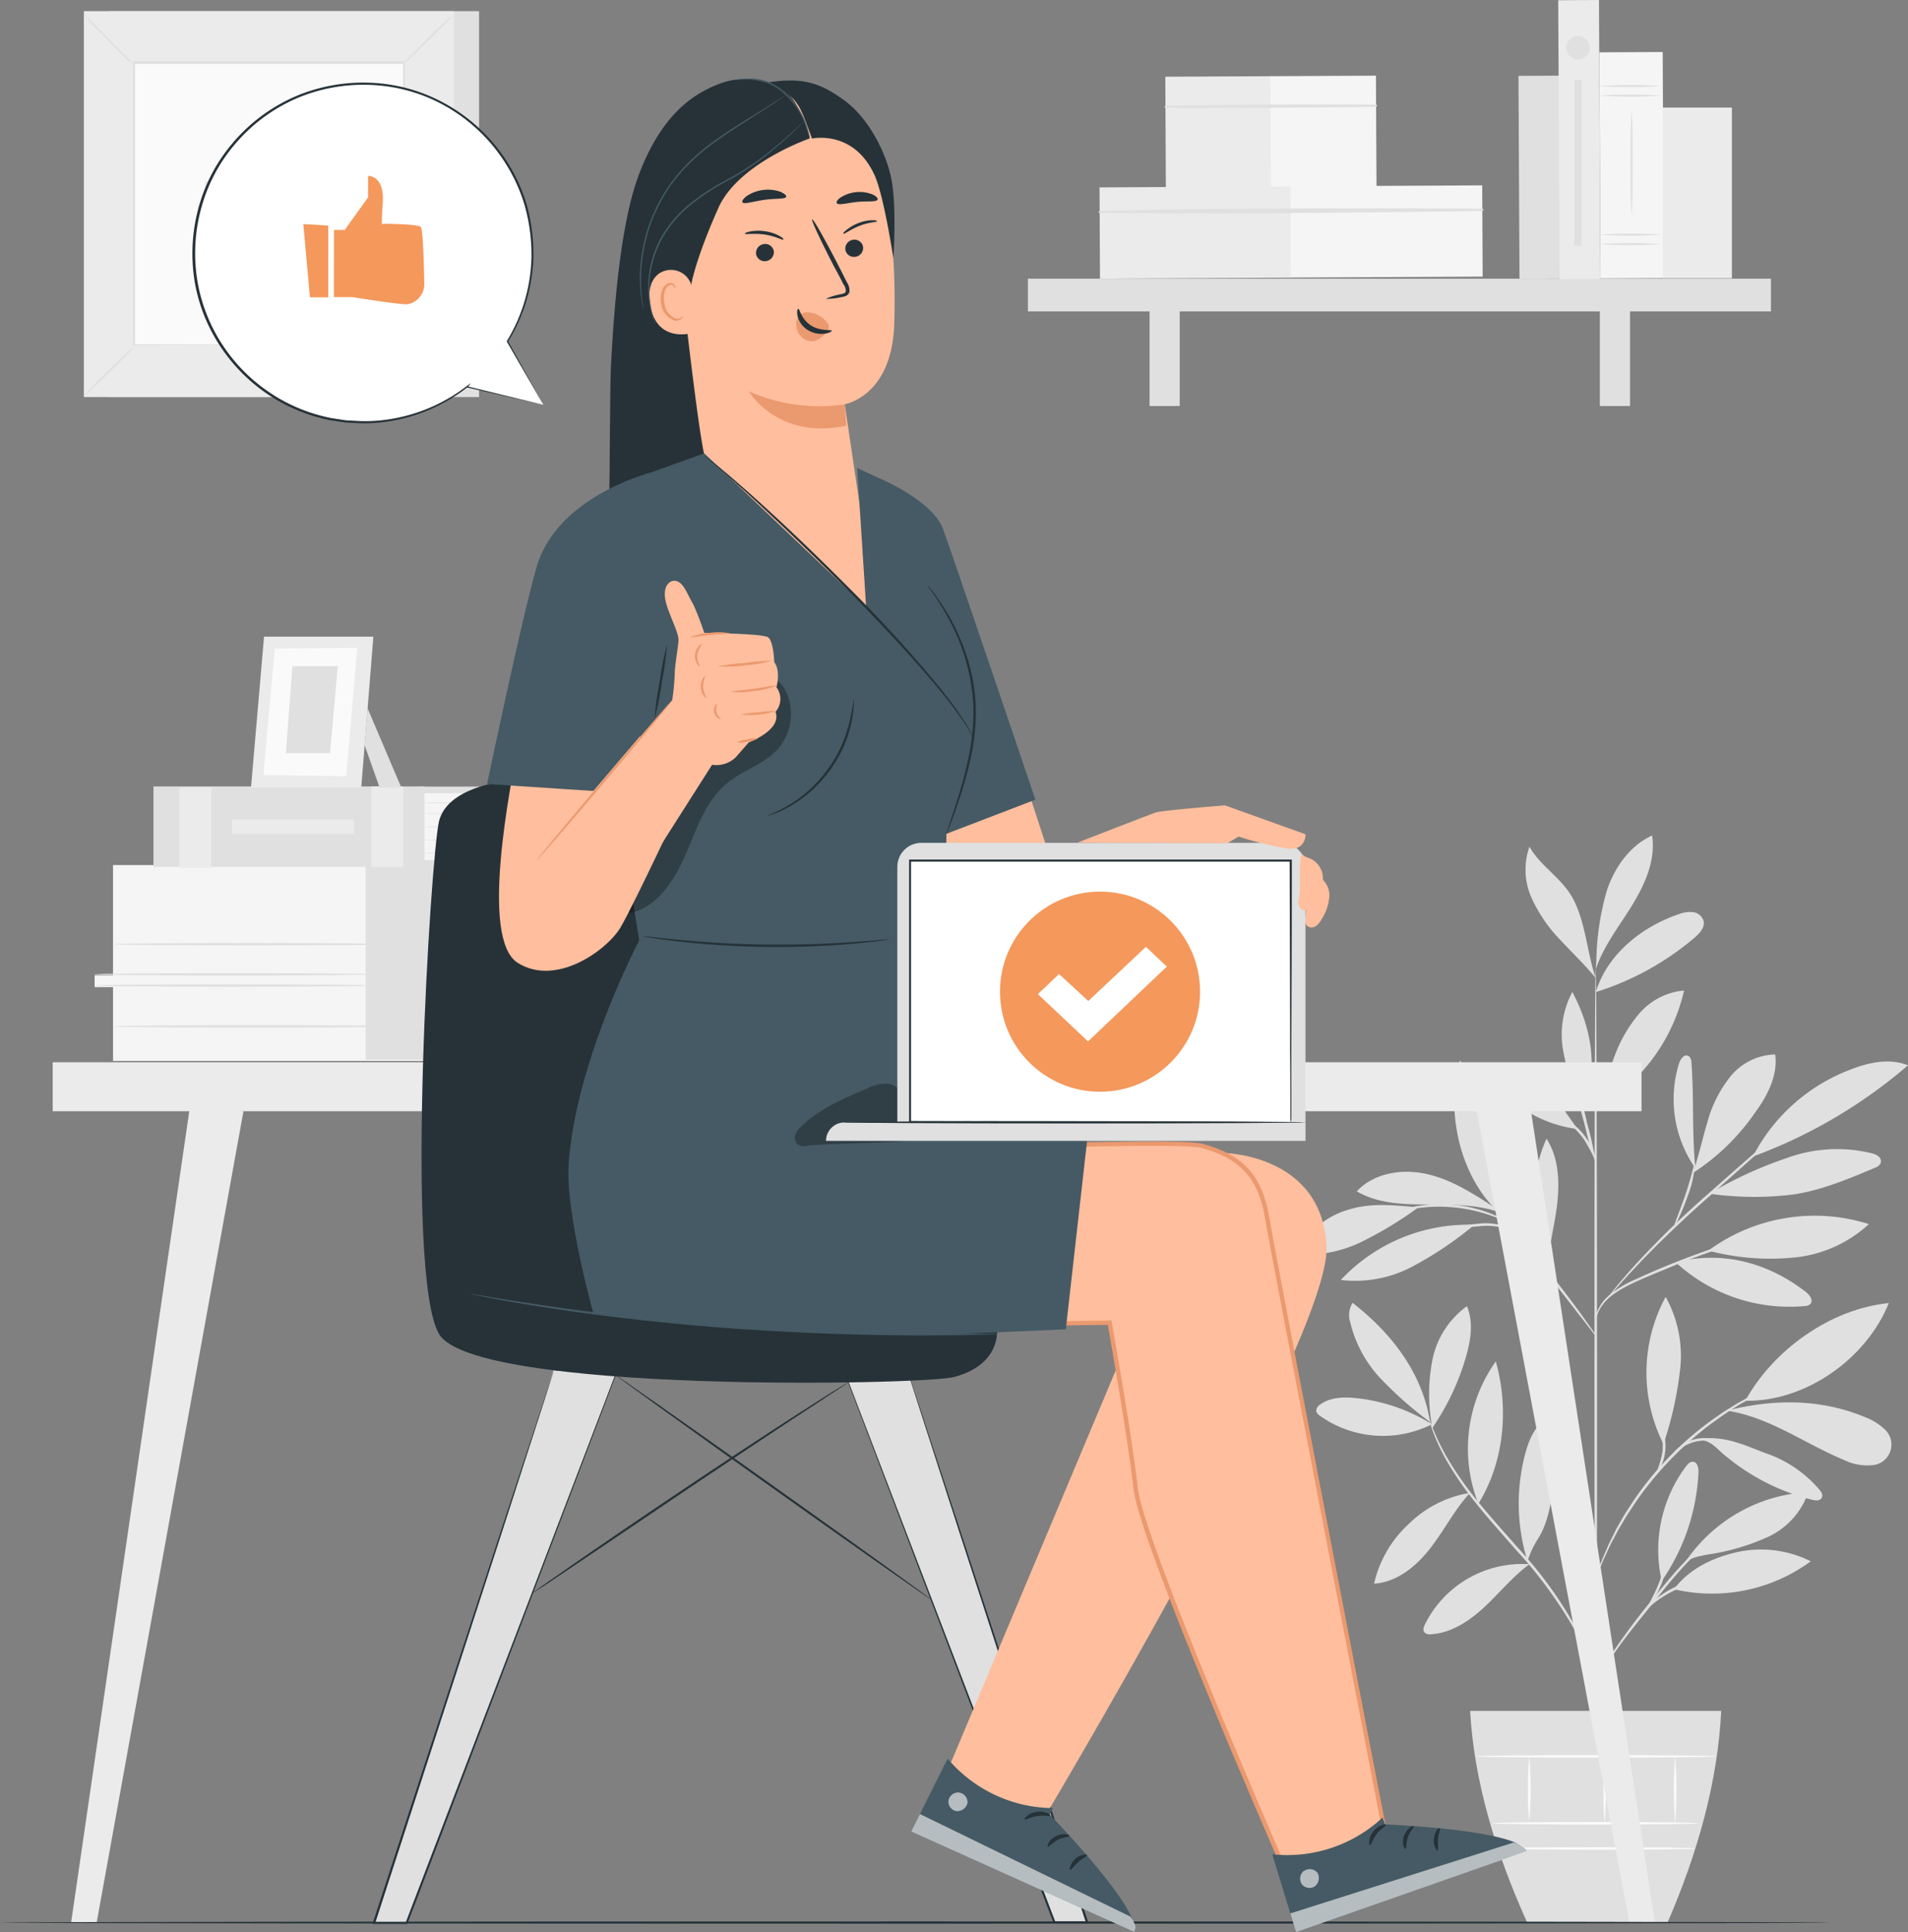 <svg xmlns="http://www.w3.org/2000/svg" width="298.14" height="301.854" viewBox="0 0 298.14 301.854"><rect x="0" y="0" width="298.14" height="301.854" fill="#808080" stroke="none"/><g transform="translate(-40.15 -37.587)"><g transform="translate(48.385 37.587)"><rect width="57.837" height="60.289" transform="translate(8.787 1.746)" fill="#e0e0e0"/><rect width="57.837" height="60.289" transform="translate(4.87 1.746)" fill="#ebebeb"/><rect width="42.286" height="44.077" transform="translate(12.649 9.851)" fill="#fafafa"/><path d="M67.2,117.19a8.363,8.363,0,0,1-1.056,1.233c-.681.681-1.635,1.669-2.725,2.725s-2.043,1.989-2.725,2.65a8.441,8.441,0,0,1-1.206,1.035,7.7,7.7,0,0,1,1.029-1.233c.681-.681,1.635-1.676,2.725-2.725s2.043-1.989,2.759-2.656A7.219,7.219,0,0,1,67.2,117.19Z" transform="translate(-54.552 -62.968)" fill="#e0e0e0"/><path d="M132.89,117a8.36,8.36,0,0,1,1.2,1.056c.681.681,1.669,1.635,2.724,2.725s1.982,2.043,2.65,2.725a8.009,8.009,0,0,1,1.035,1.206,7.5,7.5,0,0,1-1.2-1.049c-.681-.681-1.669-1.635-2.725-2.725s-1.982-2.043-2.65-2.725A7.561,7.561,0,0,1,132.89,117Z" transform="translate(-77.955 -62.908)" fill="#e0e0e0"/><path d="M132.72,48.658a7.853,7.853,0,0,1,1.056-1.2c.681-.681,1.628-1.669,2.69-2.725s2.043-1.989,2.759-2.65a8.224,8.224,0,0,1,1.212-1.035,8.052,8.052,0,0,1-1.056,1.192c-.681.681-1.628,1.676-2.725,2.725s-2.043,1.989-2.766,2.656A7.742,7.742,0,0,1,132.72,48.658Z" transform="translate(-77.901 -38.691)" fill="#e0e0e0"/><path d="M67.078,48.771a8.362,8.362,0,0,1-1.2-1.056c-.681-.681-1.676-1.635-2.725-2.725s-1.989-2.043-2.657-2.725A7.667,7.667,0,0,1,59.47,41.06a8.1,8.1,0,0,1,1.192,1.049c.681.681,1.676,1.635,2.725,2.725s1.989,2.043,2.657,2.725A7.565,7.565,0,0,1,67.078,48.771Z" transform="translate(-54.545 -38.694)" fill="#e0e0e0"/><path d="M112.932,96V83.811c0-7.717-.041-18.718-.075-31.892l.143.136H70.83l.157-.157V95.976l-.136-.136,30.543.068,8.569.041h-8.514L70.8,96.017H70.66V51.64h42.47v.143c0,13.208-.055,24.242-.068,32.014,0,3.849,0,6.873-.041,8.95V95.7A.725.725,0,0,1,112.932,96Z" transform="translate(-58.113 -42.068)" fill="#e0e0e0"/><path d="M87.182,79.08s-.906,10.9,10.9,10.9C98.094,84.168,93.292,79.57,87.182,79.08Z" transform="translate(-63.376 -50.817)" fill="#ebebeb"/><path d="M113.838,79.082s-10.9-.906-10.9,10.9C108.75,90,113.348,85.192,113.838,79.082Z" transform="translate(-68.406 -50.813)" fill="#ebebeb"/><path d="M100.651,70.32s-8.916,8,.49,16.879C105.515,82.567,105.12,75.3,100.651,70.32Z" transform="translate(-66.457 -48.024)" fill="#e0e0e0"/><path d="M360.191,362.306a27.866,27.866,0,0,0-11.886-4.087c-1.941-.2-4.087-.143-5.626,1.035a1.18,1.18,0,0,0-.579,1.029,1.267,1.267,0,0,0,.552.681,17.008,17.008,0,0,0,17.54,1.328" transform="translate(-144.661 -139.792)" fill="#e0e0e0"/><path d="M362.3,355.039a57.966,57.966,0,0,1-7.677-6.75,19.414,19.414,0,0,1-4.816-8.9,3.607,3.607,0,0,1,.382-2.977c6.13,4.768,10.9,10.96,12.111,18.63" transform="translate(-147.073 -132.866)" fill="#e0e0e0"/><path d="M368.385,355.578a27.859,27.859,0,0,1,.136-10.081,13.637,13.637,0,0,1,5.374-8.317c1.056,2.472.6,5.32-.143,7.9a38.307,38.307,0,0,1-5.326,11.212" transform="translate(-152.916 -133.111)" fill="#e0e0e0"/><path d="M370.355,380a17.628,17.628,0,0,0-9.536,4.822,18.092,18.092,0,0,0-5.449,9.359c3.576-.218,6.607-2.725,8.8-5.558s3.726-5.926,6.13-8.569" transform="translate(-148.892 -146.765)" fill="#e0e0e0"/><path d="M378.526,372.082a23.493,23.493,0,0,1,2.724-22.233c2.078,7.377,1.315,15.714-2.724,22.233" transform="translate(-155.755 -137.151)" fill="#e0e0e0"/><path d="M383.2,396.335a16.988,16.988,0,0,0-16.252,9.359c-.2.4-.381.913-.109,1.274a1.2,1.2,0,0,0,1.076.313c3.2-.2,6.042-2.132,8.385-4.325s4.386-4.734,6.975-6.628" transform="translate(-152.503 -151.963)" fill="#e0e0e0"/><path d="M389.913,385.059a30.263,30.263,0,0,1-.3-16.913c.592-2.18,1.594-4.468,3.61-5.49a.683.683,0,0,1,.552-.1.727.727,0,0,1,.347.4,10.213,10.213,0,0,1,.852,4.85,30.679,30.679,0,0,1-.763,4.911c-.634,3-.967,6.232-2.616,8.821a17.079,17.079,0,0,0-1.049,1.934c-.313.681-.313.892-.6,1.417" transform="translate(-159.473 -141.197)" fill="#e0e0e0"/><path d="M421.077,391.473a21.82,21.82,0,0,1,3.821-17.934c.279-.355.64-.736,1.09-.681.681.061.865.981.831,1.669a32.332,32.332,0,0,1-5.742,16.961" transform="translate(-169.657 -144.486)" fill="#e0e0e0"/><path d="M424.13,399.182a26.06,26.06,0,0,0,21.4-4.353,17.349,17.349,0,0,0-11.579-1.417c-3.869.885-7.4,2.615-9.815,5.77" transform="translate(-170.816 -150.906)" fill="#e0e0e0"/><path d="M426.47,391.046A24.725,24.725,0,0,1,445.9,379.82a11.985,11.985,0,0,1-6.355,7.022,35.051,35.051,0,0,1-9.325,2.725c-1.24.239-2.943.5-3.746,1.478" transform="translate(-171.563 -146.708)" fill="#e0e0e0"/><path d="M420.634,357.668a56.366,56.366,0,0,0,2.486-11.376,18.955,18.955,0,0,0-2.268-11.252,24.78,24.78,0,0,0-.334,23.016" transform="translate(-168.812 -132.429)" fill="#e0e0e0"/><path d="M440.52,351.724c4.393-7.99,13.357-14.365,22.43-15.264-3.5,8.719-13.044,15.449-22.43,15.264" transform="translate(-176.042 -132.882)" fill="#e0e0e0"/><path d="M436.46,360.555c6.553.995,12.139,5.183,18.262,7.717a8.09,8.09,0,0,0,4.127.79,3.229,3.229,0,0,0,2.044-5.715,8.846,8.846,0,0,0-3-1.819c-6.675-2.779-13.827-2.848-20.857-1.165" transform="translate(-174.747 -140.146)" fill="#e0e0e0"/><path d="M430.89,367.77c1.485.422,1.989,1.192,3.167,2.194a34.141,34.141,0,0,0,13.848,7.111c.532.13,1.22.184,1.485-.293s-.061-.926-.361-1.294a19.073,19.073,0,0,0-8.358-5.681c-3.2-1.186-5.967-2.622-9.781-2.316" transform="translate(-172.972 -142.763)" fill="#e0e0e0"/><path d="M424.6,326.805a26.2,26.2,0,0,0,20.1,6.812,1.363,1.363,0,0,0,.913-.327c.5-.552-.1-1.4-.681-1.86-5.913-4.6-13.065-6.518-20.326-4.652" transform="translate(-170.966 -129.569)" fill="#e0e0e0"/><path d="M432.05,321.877a28.009,28.009,0,0,1,25.08-4.141,20.021,20.021,0,0,1-11.955,5.245,37.787,37.787,0,0,1-13.126-1.1" transform="translate(-173.341 -126.493)" fill="#e0e0e0"/><path d="M427.494,297.4c-.579-5.9-.2-10.551-.613-16.477,0-.477-.13-1.042-.572-1.213-.619-.238-1.131.518-1.362,1.145a18.893,18.893,0,0,0,2.513,16.416" transform="translate(-170.802 -114.773)" fill="#e0e0e0"/><path d="M428.47,297.974a34.643,34.643,0,0,0,9.768-9.489c1.928-2.643,3.556-5.8,3.119-9.046a9.321,9.321,0,0,0-7.05,3.5,19.756,19.756,0,0,0-3.59,7.227c-.783,2.6-1.328,5.258-2.248,7.806" transform="translate(-172.2 -114.701)" fill="#e0e0e0"/><path d="M442.5,295.826a78.753,78.753,0,0,0,24.038-14.175c-2.867-1.158-6.13-.463-9.025.681a28.491,28.491,0,0,0-15.135,13.412" transform="translate(-176.635 -115.216)" fill="#e0e0e0"/><path d="M432.43,308.116a48.971,48.971,0,0,0,13.351.068c4.4-.735,8.419-2.439,12.458-4.142a1.479,1.479,0,0,0,.851-.681.974.974,0,0,0-.307-1.063,2.5,2.5,0,0,0-1.063-.5,22.835,22.835,0,0,0-13.466.8,62.263,62.263,0,0,0-11.825,5.449" transform="translate(-173.462 -121.615)" fill="#e0e0e0"/><path d="M394.19,318.3a23.651,23.651,0,0,1-.218-19.542c1.846,2.806,2.043,6.376,1.73,9.72s-1.362,6.771-1.417,10.129" transform="translate(-160.562 -120.861)" fill="#e0e0e0"/><path d="M367.99,318.488a27.244,27.244,0,0,0-20.251,8.63,19.022,19.022,0,0,0,11.089-2.043,56.873,56.873,0,0,0,9.536-6.362" transform="translate(-146.459 -127.151)" fill="#e0e0e0"/><path d="M356.622,314.334c-3.7-.3-7.261-.756-10.817.334a12.893,12.893,0,0,0-8.235,6.988,19.552,19.552,0,0,0,10.135-1.914,58.426,58.426,0,0,0,8.916-5.408" transform="translate(-143.217 -125.714)" fill="#e0e0e0"/><path d="M373.061,312.023c-3.324-2.18-6.743-4.394-10.612-5.3s-8.365-.239-11.069,2.684c3.14,1.839,6.941,2.044,10.579,2.044s8.092-.048,11.518,1.165" transform="translate(-147.62 -123.281)" fill="#e0e0e0"/><path d="M380.219,304.058c-5.687-5.585-7.84-15.619-5.551-23.248a35.417,35.417,0,0,1,5.551,23.248" transform="translate(-154.758 -115.138)" fill="#e0e0e0"/><path d="M406.2,283.12c1.076-2.493,1.825-5.109,2.793-7.649a21.97,21.97,0,0,1,3.971-7.05,10.49,10.49,0,0,1,7.05-3.651,28.4,28.4,0,0,1-13.671,18.391" transform="translate(-165.099 -110.024)" fill="#e0e0e0"/><path d="M395.163,291.859c-1.778-2.439-3.828-5.756-6.232-7.582a10.421,10.421,0,0,0-8.481-2.228,19.756,19.756,0,0,0,14.713,9.809" transform="translate(-156.889 -115.466)" fill="#e0e0e0"/><path d="M401.471,283.423a42.11,42.11,0,0,1-2.807-9.087,14.168,14.168,0,0,1,1.423-9.236c3.12,5.9,4.128,12.261,1.54,18.391" transform="translate(-162.631 -110.129)" fill="#e0e0e0"/><path d="M406.24,259.26c1.771-5.851,7.125-10.163,12.908-12.138a4.912,4.912,0,0,1,2.268-.341,1.983,1.983,0,0,1,1.669,1.4c.211.995-.613,1.887-1.362,2.548a44.024,44.024,0,0,1-15.455,8.535" transform="translate(-165.112 -104.282)" fill="#e0e0e0"/><path d="M406.3,248.878a41.965,41.965,0,0,1,1.682-11.171c1.226-3.576,3.6-6.927,7.036-8.487.586,3.808-1.1,7.595-3.126,10.9s-4.469,6.369-5.688,10.027" transform="translate(-165.099 -98.688)" fill="#e0e0e0"/><path d="M401.069,252.3c-1.457-4.264-1.614-9.679-4.162-13.4-1.785-2.6-4.645-4.366-6.185-7.111a10.8,10.8,0,0,0,.361,8.072,23.361,23.361,0,0,0,4.721,6.764c1.894,2.043,3.508,3.535,5.265,5.674" transform="translate(-159.968 -99.508)" fill="#e0e0e0"/><path d="M406.138,386.759c-.109,0-.211-28.445-.218-63.518s.075-63.531.191-63.531.211,28.438.218,63.531S406.254,386.759,406.138,386.759Z" transform="translate(-165.01 -108.41)" fill="#e0e0e0"/><path d="M431.076,321.15a6.024,6.024,0,0,1-1.069.4l-2.942.995c-2.48.844-5.892,2.044-9.591,3.583s-7.118,2.847-9.087,4.55a6.76,6.76,0,0,0-1.826,2.418c-.279.681-.327,1.076-.368,1.07a.906.906,0,0,1,0-.3,4.6,4.6,0,0,1,.211-.831,6.417,6.417,0,0,1,1.778-2.575,15.918,15.918,0,0,1,3.944-2.445c1.573-.735,3.324-1.505,5.177-2.268,3.712-1.519,7.152-2.725,9.658-3.481,1.254-.388,2.275-.681,2.991-.872A6.039,6.039,0,0,1,431.076,321.15Z" transform="translate(-165.093 -128)" fill="#e0e0e0"/><path d="M440.141,291.77a2.5,2.5,0,0,1-.3.32l-.913.858-3.405,3.093-11.341,10.1c-4.427,3.937-8.249,7.7-10.9,10.537-1.328,1.417-2.377,2.588-3.093,3.406-.327.381-.6.681-.824.94s-.293.327-.307.313a2.357,2.357,0,0,1,.246-.361c.17-.232.422-.572.763-.995.681-.851,1.7-2.043,3-3.5a142.535,142.535,0,0,1,10.844-10.646c4.441-3.937,8.487-7.493,11.423-10.013l3.495-3,.96-.8A1.9,1.9,0,0,1,440.141,291.77Z" transform="translate(-166.011 -118.633)" fill="#e0e0e0"/><path d="M424.246,314.139c-.116-.055.8-2.186,1.73-4.891s1.363-4.979,1.485-4.959a16.184,16.184,0,0,1-1.1,5.1A34.109,34.109,0,0,1,425,312.79,5.406,5.406,0,0,1,424.246,314.139Z" transform="translate(-170.85 -122.624)" fill="#e0e0e0"/><path d="M398.57,334.284a4.9,4.9,0,0,1-.681-.79l-1.751-2.241c-1.464-1.9-3.494-4.516-5.769-7.384s-4.366-5.449-5.878-7.3l-1.778-2.2a4.956,4.956,0,0,1-.613-.845,5.176,5.176,0,0,1,.735.742c.456.491,1.1,1.22,1.887,2.125,1.573,1.819,3.705,4.359,5.98,7.234s4.277,5.517,5.688,7.459c.681.974,1.26,1.764,1.642,2.323A5.92,5.92,0,0,1,398.57,334.284Z" transform="translate(-157.415 -125.571)" fill="#e0e0e0"/><path d="M396.959,329.719a10.009,10.009,0,0,1-2.282-4.27,12.185,12.185,0,0,1-.518-4.312h.177c-.075.327-.136.5-.17.5s-.034-.191,0-.525h.184a18.988,18.988,0,0,0,.729,4.189A32.181,32.181,0,0,0,396.959,329.719Z" transform="translate(-161.253 -127.988)" fill="#e0e0e0"/><path d="M382.239,319.929a7.253,7.253,0,0,0-1.594-.926,10.616,10.616,0,0,0-4.427-.355,27,27,0,0,0-4.455.722,12.329,12.329,0,0,1-1.832.436,6.422,6.422,0,0,1,1.757-.715,20.048,20.048,0,0,1,4.5-.851,9.678,9.678,0,0,1,4.564.491A2.783,2.783,0,0,1,382.239,319.929Z" transform="translate(-153.535 -127.045)" fill="#e0e0e0"/><path d="M377.4,316.384c0,.061-.926-.375-2.438-.892a24.526,24.526,0,0,0-12.309-.933c-1.573.28-2.527.572-2.547.5a2.152,2.152,0,0,1,.647-.272,15.1,15.1,0,0,1,1.846-.518,21.7,21.7,0,0,1,12.458.947,16.1,16.1,0,0,1,1.744.79C377.207,316.228,377.418,316.357,377.4,316.384Z" transform="translate(-150.404 -125.646)" fill="#e0e0e0"/><path d="M404.722,298.452a51.5,51.5,0,0,1-1.778-6.185,44.247,44.247,0,0,1-1.362-6.287,44.668,44.668,0,0,1,1.778,6.185A49.376,49.376,0,0,1,404.722,298.452Z" transform="translate(-163.621 -116.787)" fill="#e0e0e0"/><path d="M404.083,301.152a30.641,30.641,0,0,0-1.975-3.705,16.349,16.349,0,0,0-2.909-3,2.753,2.753,0,0,1,1.124.579,9.051,9.051,0,0,1,2.119,2.186A8.29,8.29,0,0,1,404.083,301.152Z" transform="translate(-162.867 -119.487)" fill="#e0e0e0"/><path d="M394.047,404.55c-.041,0-.13-.681-.45-1.894a26.671,26.671,0,0,0-1.9-4.925,67.958,67.958,0,0,0-10.081-14.2c-2.254-2.575-4.434-5-6.287-7.322a51.79,51.79,0,0,1-4.5-6.492,31.124,31.124,0,0,1-2.269-4.809c-.211-.6-.361-1.056-.45-1.362A2.292,2.292,0,0,1,368,363c.041,0,.245.681.715,1.812a35.9,35.9,0,0,0,2.371,4.727,54.2,54.2,0,0,0,4.543,6.4c1.86,2.3,4.046,4.714,6.3,7.288a64.525,64.525,0,0,1,10.04,14.352,24.633,24.633,0,0,1,1.791,5.013,11.626,11.626,0,0,1,.252,1.424A2.352,2.352,0,0,1,394.047,404.55Z" transform="translate(-152.919 -141.344)" fill="#e0e0e0"/><path d="M428.7,386.73a11.326,11.326,0,0,1-1.178.681,25.384,25.384,0,0,0-3.052,2.043,34.613,34.613,0,0,0-4.012,3.658c-1.41,1.485-2.861,3.215-4.339,5.061-2.956,3.712-5.721,7-7.377,9.618-.845,1.3-1.458,2.4-1.86,3.167a8.947,8.947,0,0,1-.647,1.185,1.178,1.178,0,0,1,.109-.334c.089-.211.211-.531.4-.92a31.785,31.785,0,0,1,1.751-3.256,107.889,107.889,0,0,1,7.309-9.72c1.485-1.853,2.95-3.583,4.387-5.068a33.025,33.025,0,0,1,4.087-3.624,21,21,0,0,1,3.153-1.928,8.594,8.594,0,0,1,.92-.409.948.948,0,0,1,.354-.156Z" transform="translate(-165.112 -148.911)" fill="#e0e0e0"/><path d="M432.6,398.79a16.393,16.393,0,0,1-2.486.361,33.271,33.271,0,0,0-5.9,1.158,17.9,17.9,0,0,0-5.286,2.772c-1.219.947-1.792,1.723-1.846,1.675a1.805,1.805,0,0,1,.368-.572,9.788,9.788,0,0,1,1.294-1.363,16,16,0,0,1,5.34-2.936,27.073,27.073,0,0,1,6-1.063A13.668,13.668,0,0,1,432.6,398.79Z" transform="translate(-168.569 -152.742)" fill="#e0e0e0"/><path d="M418.135,402.305c-.13-.075.995-1.791,1.86-4.087s1.008-4.359,1.158-4.339a4.007,4.007,0,0,1-.041,1.362,14.456,14.456,0,0,1-.729,3.147,15,15,0,0,1-1.444,2.881A4.025,4.025,0,0,1,418.135,402.305Z" transform="translate(-168.902 -151.19)" fill="#e0e0e0"/><path d="M435.982,354.29a2.523,2.523,0,0,1-.4.211l-1.171.531c-.511.218-1.131.5-1.832.865s-1.519.736-2.377,1.253l-1.362.77c-.47.273-.94.593-1.431.9-1,.613-2,1.362-3.072,2.119A52.976,52.976,0,0,0,412.5,373.2c-.722,1.1-1.437,2.125-2.01,3.147-.293.5-.6.981-.851,1.457l-.729,1.363c-.484.872-.824,1.7-1.165,2.418s-.606,1.362-.8,1.866l-.491,1.185a1.977,1.977,0,0,1-.2.408,1.839,1.839,0,0,1,.116-.436c.116-.32.252-.722.423-1.219q.323-.965.742-1.894c.32-.729.647-1.573,1.117-2.459l.681-1.4c.246-.483.545-.967.838-1.485.559-1.035,1.267-2.043,1.989-3.181a50.772,50.772,0,0,1,11.92-12.336c1.09-.763,2.1-1.505,3.12-2.1.5-.307.974-.619,1.451-.885l1.362-.756c.865-.5,1.7-.858,2.418-1.2a19.518,19.518,0,0,1,1.866-.81l1.205-.456A1.743,1.743,0,0,1,435.982,354.29Z" transform="translate(-165.115 -138.567)" fill="#e0e0e0"/><path d="M423.8,370.383a2.88,2.88,0,0,1,.974-1.451,6.129,6.129,0,0,1,3.944-1.512,10.618,10.618,0,0,1,4.141.81,6.074,6.074,0,0,1,1.567.756,8.951,8.951,0,0,1-1.635-.491,12.669,12.669,0,0,0-4.039-.681,6.4,6.4,0,0,0-3.76,1.322A12.282,12.282,0,0,0,423.8,370.383Z" transform="translate(-170.711 -142.753)" fill="#e0e0e0"/><path d="M419.9,372.317a15.134,15.134,0,0,0,1.117-3.637,16.459,16.459,0,0,0-.252-3.8c.123-.034.273.368.463,1.063a7.493,7.493,0,0,1-.633,5.449C420.243,372.017,419.963,372.344,419.9,372.317Z" transform="translate(-169.463 -141.943)" fill="#e0e0e0"/><path d="M377.4,430c.613,10.9,3.889,21.926,8.93,33.1h21.906c4.809-11.1,7.854-22.137,8.4-33.1Z" transform="translate(-155.917 -162.707)" fill="#e0e0e0"/><path d="M414.706,455.674c0,.116-7.214.211-16.116.211s-16.109-.1-16.109-.211,7.213-.2,16.109-.2S414.706,455.565,414.706,455.674Z" transform="translate(-157.536 -170.828)" fill="#fafafa"/><path d="M414.929,461.454c0,.116-6.764.211-15.1.211s-15.108-.1-15.108-.211,6.764-.2,15.108-.2S414.929,461.345,414.929,461.454Z" transform="translate(-158.25 -172.671)" fill="#fafafa"/><path d="M390.9,440.43a62.415,62.415,0,0,1,0,10.095,30.939,30.939,0,0,1-.2-5.047A34.03,34.03,0,0,1,390.9,440.43Z" transform="translate(-160.157 -166.032)" fill="#fafafa"/><path d="M408.164,440.43a66.827,66.827,0,0,1,0,10.449,66.937,66.937,0,0,1,0-10.449Z" transform="translate(-165.66 -166.032)" fill="#fafafa"/><path d="M424.344,440.3a69.545,69.545,0,0,1,0,10.66,69.679,69.679,0,0,1,0-10.66Z" transform="translate(-170.82 -165.991)" fill="#fafafa"/><path d="M416.31,440.334c0,.116-8.46.2-18.895.2s-18.9-.089-18.9-.2,8.453-.2,18.9-.2S416.31,440.219,416.31,440.334Z" transform="translate(-156.274 -165.937)" fill="#fafafa"/><rect width="248.266" height="7.649" transform="translate(0 165.958)" fill="#ebebeb"/><path d="M75.062,291.08l-18.6,127.7h3.992L83.393,292.02Z" transform="translate(-53.586 -118.412)" fill="#ebebeb"/><path d="M387.077,289.89,406.7,418.4h-3.984L378.74,291.061Z" transform="translate(-156.344 -118.033)" fill="#ebebeb"/><path d="M64.734,236v17.22H61.86v1.853h2.874V266.6h53.757v-10.49h-3.978v-2.289h3.978v-3.406h1.771V248.86H118.15V236Z" transform="translate(-55.307 -100.851)" fill="#f5f5f5"/><path d="M124.03,236.018V266.39H138.3V255.907h-3.978v-2.091l3.978.068v-3.426h1.805l-.034-1.771-2.1-.048V235.97Z" transform="translate(-75.13 -100.841)" fill="#e0e0e0"/><path d="M105.187,263.541c0,.109-9.72.191-21.715.191s-21.722-.082-21.722-.191,9.727-.191,21.722-.191S105.187,263.439,105.187,263.541Z" transform="translate(-55.272 -109.571)" fill="#e0e0e0"/><path d="M105.187,260.971c0,.109-9.72.191-21.715.191s-21.722-.082-21.722-.191,9.727-.191,21.722-.191S105.187,260.869,105.187,260.971Z" transform="translate(-55.272 -108.751)" fill="#e0e0e0"/><path d="M109.287,254.061c0,.109-9.727.191-21.715.191s-21.722-.082-21.722-.191,9.72-.191,21.722-.191S109.287,253.958,109.287,254.061Z" transform="translate(-56.58 -106.548)" fill="#e0e0e0"/><path d="M109.667,272.911c0,.109-9.72.2-21.715.2s-21.722-.088-21.722-.2,9.72-.191,21.722-.191S109.667,272.795,109.667,272.911Z" transform="translate(-56.701 -112.559)" fill="#e0e0e0"/><rect width="9.373" height="11.144" transform="translate(57.782 123.597)" fill="#f5f5f5"/><rect width="42.354" height="12.567" transform="translate(15.748 122.868)" fill="#e0e0e0"/><path d="M146.339,219.042H135.87V218h10.469a.531.531,0,0,1,.531.531h0A.531.531,0,0,1,146.339,219.042Z" transform="translate(-78.905 -95.111)" fill="#e0e0e0"/><path d="M146.339,235.932H135.87V234.87h10.469a.531.531,0,0,1,.531.531h0A.531.531,0,0,1,146.339,235.932Z" transform="translate(-78.905 -100.49)" fill="#e0e0e0"/><rect width="5.006" height="12.567" transform="translate(49.772 122.868)" fill="#ebebeb"/><rect width="5.006" height="12.567" transform="translate(19.781 123.011)" fill="#ebebeb"/><path d="M146.586,221.721s-2.044.055-4.53.055-4.537,0-4.537-.055,2.043-.061,4.537-.061S146.586,221.687,146.586,221.721Z" transform="translate(-79.431 -96.278)" fill="#e0e0e0"/><path d="M146.586,224.174s-2.044.055-4.53.055-4.537,0-4.537-.055,2.043-.054,4.537-.054S146.586,224.14,146.586,224.174Z" transform="translate(-79.431 -97.063)" fill="#e0e0e0"/><path d="M146.586,227.194s-2.044.055-4.53.055-4.537,0-4.537-.055,2.043-.054,4.537-.054S146.586,227.16,146.586,227.194Z" transform="translate(-79.431 -98.025)" fill="#e0e0e0"/><path d="M146.586,230.214s-2.044.055-4.53.055-4.537,0-4.537-.055,2.043-.054,4.537-.054S146.586,230.18,146.586,230.214Z" transform="translate(-79.431 -98.988)" fill="#e0e0e0"/><path d="M146.586,233.234s-2.044.055-4.53.055-4.537,0-4.537-.055,2.043-.054,4.537-.054S146.586,233.2,146.586,233.234Z" transform="translate(-79.431 -99.951)" fill="#e0e0e0"/><rect width="19.052" height="2.261" transform="translate(28.023 128.038)" fill="#ebebeb"/><path d="M124.263,200.06l5.272,12.383h-3.392l-2.343-6.614Z" transform="translate(-75.057 -89.391)" fill="#e0e0e0"/><path d="M99.767,183.62,97.73,207.2h17.226l1.894-23.581Z" transform="translate(-66.744 -84.149)" fill="#ebebeb"/><path d="M102.355,186.306l-1.785,19.753,12.935.171,1.744-20.04Z" transform="translate(-67.65 -84.969)" fill="#fafafa"/><path d="M106.745,190.38l-1.015,13.589h6.9l1.212-13.589Z" transform="translate(-69.295 -86.305)" fill="#e0e0e0"/><rect width="6.369" height="31.694" transform="matrix(1, -0.005, 0.005, 1, 229.04, 11.852)" fill="#e0e0e0"/><rect width="16.498" height="17.499" transform="matrix(1, -0.005, 0.005, 1, 173.854, 11.987)" fill="#ebebeb"/><rect width="16.498" height="17.499" transform="matrix(1, -0.005, 0.005, 1, 190.269, 11.905)" fill="#f5f5f5"/><path d="M307.443,62.056c10.96.1,21.954,0,32.913-.15a.177.177,0,0,0,0-.347q-16.437-.1-32.907.2a.15.15,0,0,0,0,.3Z" transform="translate(-133.565 -45.223)" fill="#e0e0e0"/><rect width="29.971" height="14.257" transform="matrix(1, -0.005, 0.005, 1, 163.574, 29.276)" fill="#ebebeb"/><rect width="29.971" height="14.257" transform="matrix(1, -0.005, 0.005, 1, 193.4, 29.108)" fill="#f5f5f5"/><path d="M292.33,86.072c19.91.225,39.888,0,59.8-.293a.177.177,0,0,0,0-.354c-19.91-.1-39.9-.1-59.8.347a.15.15,0,0,0,0,.3Z" transform="translate(-128.744 -52.823)" fill="#e0e0e0"/><rect width="116.109" height="5.109" transform="translate(152.381 43.541)" fill="#e0e0e0"/><rect width="4.714" height="17.431" transform="translate(171.392 46)" fill="#e0e0e0"/><rect width="4.714" height="17.431" transform="translate(241.755 46)" fill="#e0e0e0"/><rect width="6.369" height="43.594" transform="matrix(1, -0.005, 0.005, 1, 235.249, 0.034)" fill="#ebebeb"/><rect width="9.897" height="35.325" transform="matrix(1, -0.005, 0.005, 1, 241.676, 8.174)" fill="#f5f5f5"/><path d="M416.847,59.43a72.006,72.006,0,0,1-9.9,0A71.984,71.984,0,0,1,416.847,59.43Z" transform="translate(-165.339 -44.497)" fill="#e0e0e0"/><path d="M416.847,57.25a71.988,71.988,0,0,1-9.9,0A72,72,0,0,1,416.847,57.25Z" transform="translate(-165.339 -43.802)" fill="#e0e0e0"/><path d="M416.847,93.5a72,72,0,0,1-9.9,0A71.972,71.972,0,0,1,416.847,93.5Z" transform="translate(-165.339 -55.36)" fill="#e0e0e0"/><path d="M416.847,91.32a71.994,71.994,0,0,1-9.9,0A71.974,71.974,0,0,1,416.847,91.32Z" transform="translate(-165.339 -54.666)" fill="#e0e0e0"/><path d="M414.367,79.2c-.1,0-.177-3.562-.177-7.963s.082-7.956.177-7.956.17,3.562.17,7.956S414.456,79.2,414.367,79.2Z" transform="translate(-167.647 -45.779)" fill="#e0e0e0"/><rect width="10.776" height="26.667" transform="translate(251.611 16.806)" fill="#ebebeb"/><path d="M403.124,47.675a1.832,1.832,0,1,1-1.832-1.825A1.833,1.833,0,0,1,403.124,47.675Z" transform="translate(-162.95 -40.222)" fill="#e0e0e0"/><rect width="1.131" height="25.931" transform="translate(237.777 12.494)" fill="#e0e0e0"/></g><g transform="translate(40.15 337.773)"><path d="M326.03,478.467c0,.1-64.028.177-142.933.177s-142.947-.082-142.947-.177,63.987-.177,142.947-.177S326.03,478.365,326.03,478.467Z" transform="translate(-40.15 -478.29)" fill="#263238"/></g><g transform="translate(98.354 159.599)"><path d="M243.641,351.87l28.084,86.288H266.61l-32.9-86.288Z" transform="translate(-160.071 -259.807)" fill="#e0e0e0"/><path d="M243.615,351.812h-2.588l-7.37.041.068-.1c5.64,14.693,17.8,46.468,31.885,83.25.381,1.008.763,2.044,1.144,3l-.163-.109H271.7l-.17.232c-7.84-24.188-14.835-45.746-19.869-61.263-2.507-7.772-4.523-14.025-5.912-18.35-.681-2.16-1.226-3.835-1.594-4.98l-.409-1.3c-.089-.293-.13-.45-.13-.45s.055.136.15.422l.429,1.274c.375,1.138.926,2.793,1.635,4.932,1.417,4.312,3.46,10.544,6.008,18.282,5.075,15.537,12.125,37.116,20.026,61.3l.075.232h-5.449l-.048-.116c-.375-.995-.763-2-1.144-3-14-36.837-26.088-68.646-31.667-83.318v-.1h.109l7.411.041h1.887C243.418,351.8,243.615,351.812,243.615,351.812Z" transform="translate(-160.045 -259.75)" fill="#263238"/><path d="M154,351.87,125.92,438.159h5.109l32.906-86.288Z" transform="translate(-125.702 -259.807)" fill="#e0e0e0"/><path d="M153.9,351.85h2.52l7.411-.041h.109l-.041.1c-5.572,14.672-17.662,46.482-31.66,83.319l-1.151,3-.041.116H125.6l.075-.232,20.033-61.3,6.008-18.282c.681-2.139,1.26-3.794,1.635-4.931l.429-1.274c.1-.286.15-.422.15-.422s-.041.157-.129.449l-.409,1.3c-.368,1.144-.906,2.82-1.594,4.979-1.4,4.325-3.406,10.578-5.912,18.35-5.041,15.517-12.029,37.075-19.869,61.262l-.17-.231h5.109l-.163.109,1.144-3c14.086-36.782,26.245-68.585,31.851-83.244l.075.1-7.377-.041h-1.9Z" transform="translate(-125.6 -259.787)" fill="#263238"/><path d="M211.644,354.65a3.805,3.805,0,0,1-.49.354l-1.444.954-5.32,3.488c-4.489,2.956-10.681,7.056-17.485,11.62l-17.424,11.75-5.286,3.549-1.437.913a3.2,3.2,0,0,1-.518.313,4.252,4.252,0,0,1,.477-.368l1.4-1,5.224-3.637c4.421-3.052,10.558-7.241,17.37-11.8s13.017-8.637,17.546-11.539c2.261-1.444,4.087-2.609,5.381-3.405l1.478-.9A3.953,3.953,0,0,1,211.644,354.65Z" transform="translate(-137.283 -260.693)" fill="#263238"/><path d="M149.672,216.786s-8.8.906-10.081,6.205-5.449,70.84,0,80.124,75.608,7.99,80.478,6.716,7.166-4.434,6.669-8.3-48.273-8.651-48.273-8.651l2.915-68.4S164.2,215.832,149.672,216.786Z" transform="translate(-129.19 -216.712)" fill="#263238"/><path d="M230.375,340.711h-.838l-2.4.061c-2.091.055-5.115.082-8.855.075-7.493,0-17.812-.259-29.194-1.076-5.688-.415-11.1-.94-16.014-1.5s-9.325-1.172-13.017-1.75c-1.853-.273-3.515-.565-4.979-.81s-2.725-.47-3.753-.681l-2.364-.456-.613-.123-.2-.054a.829.829,0,0,1,.211,0l.62.089,2.377.388c1.029.177,2.289.388,3.76.606s3.133.5,4.979.756c3.7.551,8.113,1.117,13.017,1.675s10.319,1.056,16.007,1.471c11.375.817,21.695,1.1,29.167,1.178,3.733.041,6.757.048,8.855.041h3.038Z" transform="translate(-132.787 -254.233)" fill="#455a64"/><path d="M230.6,387.977c-.055.082-11.171-7.731-24.821-17.437s-24.678-17.655-24.624-17.71,11.171,7.731,24.828,17.444S230.659,387.9,230.6,387.977Z" transform="translate(-143.315 -260.113)" fill="#263238"/></g><g transform="translate(70.218 50.489)"><path d="M139.194,106.879l-5.619-9.9a26.511,26.511,0,1,0-6.348,7.064h0Z" transform="translate(-84.356 -56.541)" fill="#fff"/><path d="M139.13,106.867l-12-2.725h-.163l.1-.136h0l.15.15a26.462,26.462,0,0,1-12.717,5.368,23.557,23.557,0,0,1-4.2.218c-.722-.041-1.458-.061-2.2-.123l-2.241-.334a26.769,26.769,0,0,1-16.579-10.64,26.428,26.428,0,0,1-4.489-10.217,27.143,27.143,0,0,1,.313-11.8,26.162,26.162,0,0,1,5.688-10.9,26.681,26.681,0,0,1,10.217-7.3A27.11,27.11,0,0,1,112.906,56.6a26.142,26.142,0,0,1,10.9,3.229,26.871,26.871,0,0,1,12.615,15.414,28.878,28.878,0,0,1,1.151,8.63A26.476,26.476,0,0,1,133.6,97.017v-.109l5.531,9.952c-.368-.627-2.1-3.617-5.708-9.849v-.1a26.334,26.334,0,0,0,3.848-13.051,28.349,28.349,0,0,0-1.172-8.514,26.62,26.62,0,0,0-12.458-15.251,25.741,25.741,0,0,0-10.749-3.161,26.688,26.688,0,0,0-11.709,1.805,26.28,26.28,0,0,0-10.054,7.193,25.729,25.729,0,0,0-5.6,10.735,26.627,26.627,0,0,0-.32,11.62,26.059,26.059,0,0,0,4.4,10.115,26.414,26.414,0,0,0,16.348,10.537l2.214.341c.736.061,1.458.082,2.173.129a23.7,23.7,0,0,0,4.148-.2,26.394,26.394,0,0,0,12.628-5.238l.681-.511-.511.681h0l-.061-.163Z" transform="translate(-84.292 -56.528)" fill="#263238"/><path d="M116.76,86.379h1.676l3.651-5.1V77.94s2.588-.157,2.289,4.216,0,3.263,0,3.263,5.5,0,5.953.5c.334.341.484,5.8.538,8.76a3.2,3.2,0,0,1-2.268,3.229,2.224,2.224,0,0,1-.593.082c-1.362,0-8.371-1.117-8.371-1.117H116.74Z" transform="translate(-94.638 -63.355)" fill="#f4985b"/><path d="M109.73,88.98l1.035,11.45h2.868V89.212Z" transform="translate(-92.403 -66.875)" fill="#f4985b"/></g><g transform="translate(116.262 49.856)"><path d="M282.376,302s15.762,0,16.409,14.686-45.882,92.16-45.882,92.16l-14.734-7,31.592-75.179-68.551-6.744,1.941-17.247Z" transform="translate(-167.616 -134.163)" fill="#ffbe9d"/><path d="M271.314,448.681l-.456,1.042S285.3,464.572,284,467.992L249.19,452.325l5.688-11.376A21.8,21.8,0,0,0,271.314,448.681Z" transform="translate(-182.914 -178.467)" fill="#455a64"/><g transform="translate(72.086 267.768)" opacity="0.6"><path d="M259.457,448.724a1.567,1.567,0,0,0-1.716,1.179,1.5,1.5,0,0,0,1.158,1.71,1.649,1.649,0,0,0,1.805-1.26,1.546,1.546,0,0,0-1.4-1.641" transform="translate(-257.72 -448.71)" fill="#fff"/></g><g transform="translate(66.276 271.14)" opacity="0.6"><path d="M249.19,456.385l1.362-2.725,32.866,16.014s1.246,1.362.579,2.384Z" transform="translate(-249.19 -453.66)" fill="#fff"/></g><path d="M279.218,453.748c-.082.163-.967-.137-2.043.034s-1.853.681-1.982.545.572-1.008,1.887-1.192S279.327,453.605,279.218,453.748Z" transform="translate(-191.2 -182.342)" fill="#263238"/><path d="M283.88,458.551c-.034.177-.906.136-1.8.6s-1.41,1.144-1.574,1.063.157-1.1,1.288-1.648S283.948,458.387,283.88,458.551Z" transform="translate(-192.885 -183.991)" fill="#263238"/><path d="M285.612,465.342c-.171,0,0-.988.824-1.723s1.819-.743,1.826-.572-.681.449-1.363,1.063S285.789,465.4,285.612,465.342Z" transform="translate(-194.508 -185.484)" fill="#263238"/><path d="M269.923,220.71l2.8,8.562-15.265,1.192-1.778-4.584Z" transform="translate(-184.983 -108.244)" fill="#ffbe9d"/><path d="M340,237.2c.293.586,1.056.681,1.641.988a3.357,3.357,0,0,1,1.682,3.133,7.44,7.44,0,0,1-1.205,3.515,3.046,3.046,0,0,1-.906,1.083,1.158,1.158,0,0,1-1.322,0c-.449-.375-.4-1.069-.3-1.648.361-2.173-.109-4.918.4-7.064" transform="translate(-211.716 -113.502)" fill="#ffbe9d"/><path d="M191.163,72.507a3.855,3.855,0,0,1,2.97-4.278l16.852-10.721c6.423-1.444,14.515,9.284,15.666,15.755a109.191,109.191,0,0,1,1.362,21.524c-.463,11.076-7.724,12.261-7.724,12.261l5.449,36.83L199.48,127.687Z" transform="translate(-164.401 -56.166)" fill="#ffbe9d"/><path d="M236.84,93.669a1.4,1.4,0,0,1-1.178,1.56,1.362,1.362,0,0,1-1.587-1.09,1.4,1.4,0,0,1,1.178-1.56A1.362,1.362,0,0,1,236.84,93.669Z" transform="translate(-178.091 -67.383)" fill="#263238"/><path d="M238.862,88.27c-.136.15-1.253.129-2.663.681s-2.343,1.287-2.52,1.246,0-.238.429-.579a6.658,6.658,0,0,1,1.982-1.117,6.022,6.022,0,0,1,2.152-.4C238.732,88.086,238.93,88.2,238.862,88.27Z" transform="translate(-177.946 -65.961)" fill="#263238"/><path d="M216.36,94.659a1.41,1.41,0,0,1-1.185,1.56,1.362,1.362,0,0,1-1.58-1.09,1.4,1.4,0,0,1,1.178-1.56A1.362,1.362,0,0,1,216.36,94.659Z" transform="translate(-171.561 -67.699)" fill="#263238"/><path d="M217.011,91.893c-.2.082-1.253-.545-2.881-.783s-2.9,0-3.058-.109.157-.225.681-.354a7.05,7.05,0,0,1,2.479-.048,6.391,6.391,0,0,1,2.268.763C216.983,91.641,217.14,91.859,217.011,91.893Z" transform="translate(-170.747 -66.731)" fill="#263238"/><path d="M228.571,100.324a9.742,9.742,0,0,1,2.384-.729c.374-.082.729-.2.763-.47a1.928,1.928,0,0,0-.388-1.1q-.681-1.362-1.471-2.786c-2.044-3.971-3.6-7.254-3.406-7.336s1.962,3.072,4.019,7.043l1.424,2.806a2.233,2.233,0,0,1,.375,1.485.974.974,0,0,1-.565.633,2.685,2.685,0,0,1-.64.163A10.069,10.069,0,0,1,228.571,100.324Z" transform="translate(-175.659 -65.898)" fill="#263238"/><path d="M226.915,129.383a27.144,27.144,0,0,1-14.985-2.044s4.475,7.656,15.237,5.367Z" transform="translate(-171.034 -78.474)" fill="#eb996e"/><path d="M227.583,110.793a4.025,4.025,0,0,0-3.1-1.573,1.716,1.716,0,0,0-1.58,1.138,2.725,2.725,0,0,0,.524,2.466,2.316,2.316,0,0,0,2.4.838,3.813,3.813,0,0,0,1.737-1.437,1.362,1.362,0,0,0,.32-.579.946.946,0,0,0-.2-.777" transform="translate(-174.501 -72.696)" fill="#eb996e"/><path d="M223.183,108.42c.245-.048.436,1.58,1.962,2.575s3.242.613,3.283.838c0,.1-.347.361-1.083.47a4.087,4.087,0,0,1-2.725-.606,3.555,3.555,0,0,1-1.539-2.18C222.938,108.815,223.074,108.42,223.183,108.42Z" transform="translate(-174.569 -72.441)" fill="#263238"/><path d="M217.294,82.194c-.143.409-1.655.238-3.406.484s-3.195.743-3.44.381c-.109-.177.136-.565.681-.974a6.007,6.007,0,0,1,5.224-.681C217.021,81.71,217.355,82,217.294,82.194Z" transform="translate(-170.553 -63.727)" fill="#263238"/><path d="M238.451,82.846c-.293.375-1.614.17-3.16.327s-2.827.552-3.167.225c-.157-.157,0-.525.552-.906a5.517,5.517,0,0,1,5.095-.45C238.356,82.335,238.574,82.662,238.451,82.846Z" transform="translate(-177.454 -63.896)" fill="#263238"/><path d="M180.056,100.291c.272-4.938,1.062-20.748,4.25-29.371s7.677-12.485,12.295-14.3A11.021,11.021,0,0,1,207.363,57.8c2.37,1.676,3.746,7.193,3.746,7.193s-11.2,3.869-14.3,10.9c-3.59,8.038-4.23,11.947-4.23,11.947l-.967,4.284s2.1,18.623,3.051,22.478l-15.19,14.686C179.967,124.437,179.784,105.222,180.056,100.291Z" transform="translate(-160.684 -55.641)" fill="#263238"/><path d="M222.973,65.122s6.491-1.464,9.768,5.681c1.485,3.235,2.956,13.03,2.956,13.03s.552-8-.306-12.356-3.685-9.666-7.4-12.356-6.539-3.705-12.356-2.684a9.487,9.487,0,0,1,4.584,2.677C221.093,60.143,221.529,61.056,222.973,65.122Z" transform="translate(-172.213 -55.742)" fill="#263238"/><path d="M195.775,102.31a3.317,3.317,0,0,0-5.149-2.255c-1.07.79-1.791,2.221-1.4,4.768,1.063,6.812,7.649,4.318,7.629,4.128S196.238,105.11,195.775,102.31Z" transform="translate(-163.761 -69.581)" fill="#ffbe9d"/><path d="M195.209,107.665a2.032,2.032,0,0,1-.286.225,1.239,1.239,0,0,1-.885.157,2.964,2.964,0,0,1-1.757-2.411,3.91,3.91,0,0,1,.068-1.744,1.363,1.363,0,0,1,.742-1.049.62.62,0,0,1,.749.218c.123.177.1.313.136.32s.129-.136,0-.409a.75.75,0,0,0-.334-.381.907.907,0,0,0-.681-.068,1.7,1.7,0,0,0-1.076,1.247,4.026,4.026,0,0,0-.109,1.948,3.092,3.092,0,0,0,2.18,2.663,1.281,1.281,0,0,0,1.049-.347C195.223,107.829,195.237,107.672,195.209,107.665Z" transform="translate(-164.585 -70.549)" fill="#eb996e"/><path d="M208.55,55.824c0,.055.94-.082,2.438-.054a8.426,8.426,0,0,1,2.575.456,8.293,8.293,0,0,1,2.725,1.662,12.723,12.723,0,0,1,3.338,4.768c.559,1.362.681,2.329.763,2.316a3.219,3.219,0,0,0-.1-.647,12.206,12.206,0,0,0-3.842-6.594,8.263,8.263,0,0,0-2.827-1.717,8.052,8.052,0,0,0-2.643-.415,13.928,13.928,0,0,0-1.8.116,3.878,3.878,0,0,0-.634.109Z" transform="translate(-169.956 -55.599)" fill="#455a64"/><path d="M189.943,97.063a.868.868,0,0,0,0-.116l-.1-.307c-.048-.143-.1-.313-.157-.5l-.184-.681a16.065,16.065,0,0,1-.463-4.557,16.406,16.406,0,0,1,1.642-6.553A18.5,18.5,0,0,1,196,78.031a35.186,35.186,0,0,1,3.576-2.425c1.2-.722,2.4-1.321,3.522-1.989a44.318,44.318,0,0,0,5.558-4.012c1.492-1.26,2.643-2.343,3.406-3.106.388-.382.681-.681.879-.892l.225-.238c.048-.055.075-.082.068-.089l-.082.068-.245.225-.9.879c-.8.742-1.962,1.805-3.467,3.038a46.2,46.2,0,0,1-5.558,3.957c-1.1.681-2.323,1.247-3.528,1.975a33.541,33.541,0,0,0-3.6,2.438,18.576,18.576,0,0,0-5.395,6.4,16.3,16.3,0,0,0-1.607,6.641,15.745,15.745,0,0,0,.538,4.584l.2.681c.075.191.136.354.184.5l.123.306C189.923,97.029,189.936,97.063,189.943,97.063Z" transform="translate(-163.671 -58.686)" fill="#455a64"/><path d="M187.462,92.809V92.7l-.041-.327c0-.286-.109-.681-.163-1.247a26.267,26.267,0,0,1-.075-4.618,26.729,26.729,0,0,1,1.362-6.689A25.769,25.769,0,0,1,192.53,72.5a30.261,30.261,0,0,1,6.13-5.722c2.043-1.526,4.087-2.725,5.715-3.8s2.984-1.9,3.889-2.527c.456-.3.8-.552,1.029-.722l.265-.191.089-.075a.176.176,0,0,0-.1.055l-.279.17-1.056.681c-.913.593-2.261,1.43-3.93,2.452s-3.658,2.248-5.756,3.774a29.825,29.825,0,0,0-6.13,5.742,25.658,25.658,0,0,0-4.053,7.411,26.458,26.458,0,0,0-1.362,6.757,24.427,24.427,0,0,0,.157,4.632c.068.545.164.96.211,1.246a1.193,1.193,0,0,0,.068.32C187.435,92.782,187.455,92.809,187.462,92.809Z" transform="translate(-163.063 -56.83)" fill="#455a64"/><path d="M241.1,146.93s8.78,3.569,10.463,8.14,14.447,42.313,14.447,42.313l-14.815,5.681L244.438,172Z" transform="translate(-180.334 -84.72)" fill="#455a64"/><path d="M174.452,302.881s90.593-4.162,96.281-2.663,9.087,4.366,10.217,11.185,18.6,97.152,18.6,97.152l-15.884,4.673s-22.287-50.882-23.234-59.4-4.087-25.966-4.087-25.966-34.439.566-59.8,0-21.954-24.038-21.954-24.038Z" transform="translate(-159.079 -133.492)" fill="#ffbe9d"/><path d="M283.284,413.487l-.116-.272c-.913-2.085-22.315-51.025-23.255-59.5-.872-7.813-3.617-23.364-4.026-25.659-3.406.054-35.672.531-59.519,0-7.881-.177-13.814-2.568-17.649-7.1-5.8-6.859-4.768-16.464-4.639-17.274l-.211-1.274h.381c3.705-.17,90.723-4.148,96.39-2.65,6.362,1.683,9.393,5,10.469,11.45,1.117,6.73,18.391,96.247,18.6,97.153l.054.3Zm-26.831-86.118.055.286c.034.17,3.147,17.56,4.087,25.986.892,8.044,21.313,54.975,23.084,59.022l15.306-4.5c-1.117-5.783-17.451-90.321-18.541-96.86-1.022-6.13-3.91-9.3-9.972-10.9-5.367-1.423-89.374,2.363-95.8,2.656l.1.62v.048c0,.1-1.362,9.9,4.482,16.8,3.706,4.373,9.468,6.675,17.138,6.852,25.06.559,59.437,0,59.785,0Z" transform="translate(-158.898 -133.342)" fill="#eb996e"/><path d="M179.325,203.541l2.282,14.113s-9.911,18.779-11.028,34.923c-.531,7.67,3.869,23.377,3.869,23.377s34.9,3.835,53.729,3.344l20.087-.879,3.542-31.381-22.546-3.256.341-42.763s4.087-11.259,4.4-14.59c.722-7.03.422-14.141-6.6-23.255l-8.8-17.955-2.936-1.362,1.4,21.749-25.3-24.038-12.813,4.6L175.32,163.3Z" transform="translate(-157.835 -83.011)" fill="#455a64"/><g transform="translate(48.084 157.011)" opacity="0.3"><path d="M239.741,295.066c-1.642.286-13.487.456-15.128.742a2.152,2.152,0,0,1-1.689-.184,1.41,1.41,0,0,1-.341-1.546,3.551,3.551,0,0,1,.994-1.362c2.868-2.725,6.594-4.3,10.218-5.838a5.956,5.956,0,0,1,3.624-.681,3.856,3.856,0,0,1,2.493,2.588,11.241,11.241,0,0,1,.422,3.7" transform="translate(-222.483 -286.106)"/></g><g transform="translate(20.786 93.233)" opacity="0.3"><path d="M184.044,229.615c4.23-.988,6.886-5.156,8.6-9.148s3.133-8.4,6.5-11.15c2.466-2.044,5.769-2.943,7.9-5.313a8.344,8.344,0,0,0,1.451-8.61c-.613-1.458-1.846-2.834-3.406-2.915-1.839-.1-3.27,1.5-4.393,2.963q-7.711,10.1-14.543,20.843c-2.445,3.848-4.884,8.521-3.181,12.751" transform="translate(-182.406 -192.474)"/></g><path d="M175.211,151.62s-7.159,2.275-9.747,6.764-6.88,26.286-7.915,32.157-6.042,30.032,0,33.833,13.984-2.043,16.055-5.524,10.524-21.579,10.524-21.579l-7.595-6.382s1.362-17.26.865-20.891S175.211,151.62,175.211,151.62Z" transform="translate(-152.76 -86.215)" fill="#ffbe9d"/><path d="M151.89,194.612,168.5,195.7l7.588-8.909,2.1-14.032-.559-26.844s-14.829,3.617-18.037,14.89C157.217,169.131,151.89,194.612,151.89,194.612Z" transform="translate(-151.89 -84.395)" fill="#455a64"/><path d="M189.537,170.8c-.954-.129-2.173.994-1.362,3.705.681,2.261,1.962,4.462,1.866,5.722s-.586,3.883-.586,5.245a37.852,37.852,0,0,1-.388,3.978L177.76,203.068l9.788,8.637,7.745-12.165a4.365,4.365,0,0,0,3.692-1.165l2.043-2.336s5.245-1.941,4.176-4.768a3.038,3.038,0,0,0,.143-3.849s.736-2.466-.334-3.917c0,0-.1-3.3-.974-3.889s-9.965-.681-9.965-.681a47.323,47.323,0,0,0-1.71-4.448C191.369,172.846,190.865,170.973,189.537,170.8Z" transform="translate(-160.139 -92.326)" fill="#ffbe9d"/><path d="M200.354,188.815c0,.034-.238-.1-.45-.415a2.255,2.255,0,0,1,.3-2.8c.272-.266.5-.347.524-.313a3.88,3.88,0,0,0-.81,1.7A4.086,4.086,0,0,0,200.354,188.815Z" transform="translate(-167.086 -96.947)" fill="#eb996e"/><path d="M213.247,189.1a19.644,19.644,0,0,1-4.2.743,19.292,19.292,0,0,1-4.264.143,38.441,38.441,0,0,1,4.23-.5A37.164,37.164,0,0,1,213.247,189.1Z" transform="translate(-168.754 -98.166)" fill="#eb996e"/><path d="M215.036,194.812a12.067,12.067,0,0,1-3.535.845,12.219,12.219,0,0,1-3.631.123c0-.1,1.608-.2,3.583-.477S215.015,194.716,215.036,194.812Z" transform="translate(-169.739 -99.981)" fill="#eb996e"/><path d="M215.549,200.689a13.842,13.842,0,0,1-5.449.538,15.511,15.511,0,0,1,2.725-.347A15.728,15.728,0,0,1,215.549,200.689Z" transform="translate(-170.45 -101.86)" fill="#eb996e"/><path d="M205,201.375c0,.041-.191,0-.422-.13a1.452,1.452,0,0,1-.6-.886,1.478,1.478,0,0,1,.136-1.056c.136-.238.286-.334.32-.306a2.556,2.556,0,0,0-.116,1.281C204.484,200.966,205.049,201.287,205,201.375Z" transform="translate(-168.485 -101.32)" fill="#eb996e"/><path d="M201.8,196.1c0,.034-.225-.082-.436-.375a2.5,2.5,0,0,1-.449-1.315,2.558,2.558,0,0,1,.3-1.362c.184-.314.361-.45.4-.422a5.528,5.528,0,0,0-.341,1.757A5.808,5.808,0,0,0,201.8,196.1Z" transform="translate(-167.521 -99.29)" fill="#eb996e"/><path d="M212.476,206.98a4.086,4.086,0,0,1-1.594.463,3.987,3.987,0,0,1-1.662.116,3.977,3.977,0,0,1,1.594-.463A3.856,3.856,0,0,1,212.476,206.98Z" transform="translate(-170.17 -103.853)" fill="#eb996e"/><path d="M204.684,182.758c0,.1-1.362.1-3.086.272s-3.052.436-3.079.341a8.683,8.683,0,0,1,3.045-.681A8.855,8.855,0,0,1,204.684,182.758Z" transform="translate(-166.758 -96.088)" fill="#eb996e"/><path d="M249.733,230.91h56.3a3.746,3.746,0,0,1,3.746,3.746v39.909H246V234.649A3.746,3.746,0,0,1,249.733,230.91Z" transform="translate(-181.897 -111.497)" fill="#e0e0e0"/><path d="M304.567,297.914H229.64a2.874,2.874,0,0,1,2.875-2.875h72.052Z" transform="translate(-176.68 -131.944)" fill="#e0e0e0"/><rect width="59.492" height="40.876" transform="translate(66.038 122.22)" fill="#fff"/><path d="M308.28,275.786v-2.915c0-1.9,0-4.68-.041-8.235,0-7.111-.041-17.308-.075-29.725l.143.143H248.823l.177-.177v40.869l-.157-.164,42.852.082,12.261.048h.068l-12.2.041-42.96.082H248.7V234.74h59.805v.177c0,12.452-.055,22.682-.075,29.814v10.313A1.553,1.553,0,0,1,308.28,275.786Z" transform="translate(-182.758 -112.718)" fill="#263238"/><path d="M305.551,294.917c0,.1-16.082.177-35.917.177s-35.924-.075-35.924-.177,16.082-.177,35.924-.177S305.551,294.849,305.551,294.917Z" transform="translate(-177.978 -131.849)" fill="#263238"/><circle cx="15.632" cy="15.632" r="15.632" transform="translate(80.144 127.029)" fill="#f4985b"/><path d="M278.24,262.141l3.311-3.133,4.571,4.209,9-8.467,3.269,3.092-12.315,11.689Z" transform="translate(-192.176 -119.098)" fill="#fff"/><path d="M184.438,198.18c.075.061-4.618,5.728-10.483,12.649s-10.68,12.479-10.755,12.431,4.618-5.722,10.483-12.649S184.363,198.118,184.438,198.18Z" transform="translate(-155.496 -101.061)" fill="#eb996e"/><path d="M192.268,185.29a49.907,49.907,0,0,1-.81,5.885,49.3,49.3,0,0,1-1.158,5.831,49.953,49.953,0,0,1,.81-5.892A51.035,51.035,0,0,1,192.268,185.29Z" transform="translate(-164.137 -96.951)" fill="#263238"/><path d="M255.853,210.647a2.4,2.4,0,0,1,.109-.409l.368-1.144c.327-.988.81-2.418,1.362-4.2a62.691,62.691,0,0,0,1.648-6.321,34.438,34.438,0,0,0,.729-7.928,31.544,31.544,0,0,0-3.978-13.807,40.844,40.844,0,0,0-2.316-3.746c-.286-.429-.531-.749-.681-.974a1.98,1.98,0,0,1-.225-.361,1.971,1.971,0,0,1,.279.313c.177.218.443.525.749.947a35.046,35.046,0,0,1,2.425,3.7,33.213,33.213,0,0,1,2.663,6.008,28.893,28.893,0,0,1,1.464,7.908,33.484,33.484,0,0,1-.763,8.01,58.825,58.825,0,0,1-1.73,6.328c-.586,1.771-1.1,3.195-1.471,4.169q-.266.681-.429,1.124A1.78,1.78,0,0,1,255.853,210.647Z" transform="translate(-184.087 -92.637)" fill="#263238"/><path d="M229.7,197.71a5.429,5.429,0,0,1,0,.954,7.968,7.968,0,0,1-.082,1.117,14.17,14.17,0,0,1-.225,1.471,14.483,14.483,0,0,1-.436,1.744,19.311,19.311,0,0,1-.681,1.955,22.065,22.065,0,0,1-2.33,4.087,21.524,21.524,0,0,1-3.222,3.474,18.2,18.2,0,0,1-1.648,1.253,14.057,14.057,0,0,1-1.533.947,12.585,12.585,0,0,1-1.362.681,7.786,7.786,0,0,1-1.036.415,5.111,5.111,0,0,1-.913.279c-.034-.075,1.274-.477,3.154-1.573a16.571,16.571,0,0,0,1.492-.967c.531-.354,1.042-.8,1.6-1.26a21.185,21.185,0,0,0,5.449-7.493,19.572,19.572,0,0,0,.681-1.907,16.138,16.138,0,0,0,.47-1.717A27.193,27.193,0,0,0,229.7,197.71Z" transform="translate(-172.404 -100.911)" fill="#263238"/><path d="M243.8,186.161a.485.485,0,0,1-.1-.129l-.238-.415c-.225-.375-.531-.885-.92-1.519s-.995-1.41-1.628-2.3-1.437-1.853-2.289-2.936c-3.5-4.277-8.671-9.9-14.6-15.9s-11.491-11.232-15.571-14.985l-2.779-2.486c-.817-.722-1.526-1.362-2.118-1.853l-1.362-1.151-.347-.306a.483.483,0,0,1-.116-.116.69.69,0,0,1,.136.089c.1.075.225.163.368.279l1.4,1.1,2.159,1.812c.838.722,1.778,1.546,2.813,2.452,4.135,3.678,9.713,8.9,15.667,14.9a212.046,212.046,0,0,1,14.536,15.987c.845,1.1,1.608,2.084,2.261,2.97l1.58,2.343c.361.681.681,1.171.865,1.56l.218.409Q243.815,186.161,243.8,186.161Z" transform="translate(-167.785 -83.17)" fill="#263238"/><path d="M226.09,252.828a1.36,1.36,0,0,1-.388.075l-1.11.157c-.967.129-2.377.279-4.087.436-3.481.313-8.31.565-13.623.5s-10.163-.45-13.623-.845c-1.737-.2-3.14-.388-4.087-.545l-1.11-.177a1.633,1.633,0,0,1-.381-.089,1.583,1.583,0,0,1,.395,0l1.117.116c.967.116,2.377.265,4.087.429,3.467.334,8.283.681,13.623.743s10.142-.157,13.623-.4c1.737-.123,3.147-.232,4.087-.32l1.117-.088A1.729,1.729,0,0,1,226.09,252.828Z" transform="translate(-163.302 -118.327)" fill="#263238"/><path d="M287.38,228.12s11.157-4.352,12.213-4.7,10.81-1.11,10.81-1.11l12.574,4.516s.116,2.582-2.82,2.234a53.157,53.157,0,0,1-7.636-1.88l-1.764,1.049Z" transform="translate(-195.091 -108.755)" fill="#ffbe9d"/><path d="M338.519,233.267c.293.593,1.056.681,1.641.995a3.406,3.406,0,0,1,1.683,3.133,7.413,7.413,0,0,1-1.206,3.508,3.069,3.069,0,0,1-.9,1.076,1.158,1.158,0,0,1-1.321,0,1.723,1.723,0,0,1-.3-1.648c.361-2.173-.109-4.925.4-7.071" transform="translate(-211.239 -112.246)" fill="#ffbe9d"/><path d="M349.24,454.47l.381,1.062s20.707.811,22.124,4.176l-36.019,12.656L332,460.205A21.852,21.852,0,0,0,349.24,454.47Z" transform="translate(-209.318 -182.779)" fill="#455a64"/><g transform="translate(127.044 279.75)" opacity="0.6"><path d="M339.041,466.525a1.567,1.567,0,0,0-.429,2.043,1.506,1.506,0,0,0,2.044.443,1.641,1.641,0,0,0,.443-2.159,1.56,1.56,0,0,0-2.145-.225" transform="translate(-338.403 -466.3)" fill="#fff"/></g><g transform="translate(125.516 275.602)" opacity="0.6"><path d="M337.053,474.194l-.892-2.922,34.848-11.062s1.846.136,2.043,1.362Z" transform="translate(-336.16 -460.21)" fill="#fff"/></g><path d="M356.874,456.092c.055.177-.8.566-1.464,1.437s-.865,1.771-1.049,1.757-.286-1.124.538-2.159S356.854,455.915,356.874,456.092Z" transform="translate(-216.407 -183.276)" fill="#263238"/><path d="M363.672,456.444c.1.157-.559.722-.892,1.676s-.232,1.805-.408,1.859-.641-.906-.2-2.084S363.61,456.281,363.672,456.444Z" transform="translate(-218.879 -183.397)" fill="#263238"/><path d="M369.66,460.358c-.143.1-.681-.681-.586-1.819s.8-1.791.927-1.676-.2.818-.28,1.737S369.831,460.276,369.66,460.358Z" transform="translate(-221.135 -183.537)" fill="#263238"/></g></g></svg>